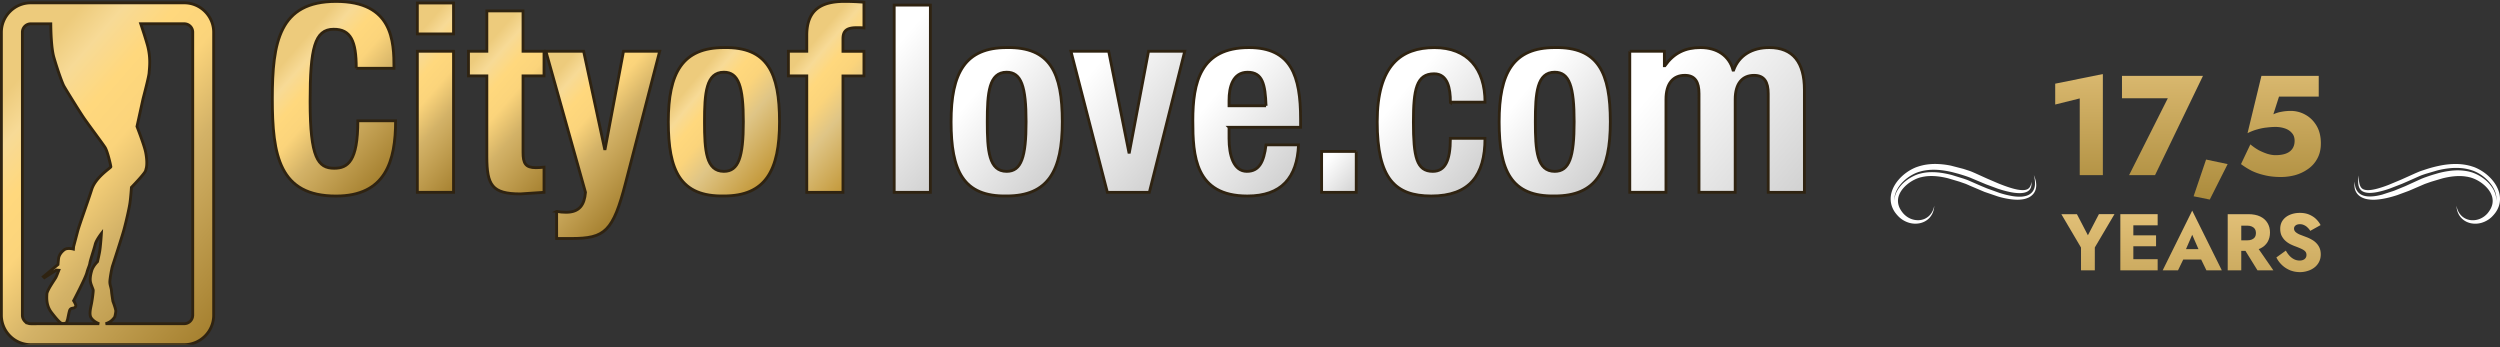 <svg xmlns="http://www.w3.org/2000/svg" xmlns:xlink="http://www.w3.org/1999/xlink" width="878"
    height="122" fill="none" xmlns:v="https://vecta.io/nano">
    <rect width="100%" height="100%" fill="#333333" stroke="none"/>
    <g clip-path="url(#R)" stroke="#2f2311">
        <path
            d="M64.71 1H10.83C8.07 1 5.48 2.07 3.52 4.03 1.57 5.98.49 8.57.49 11.33v99.38a10.28 10.28 0 0 0 3.03 7.31 10.28 10.28 0 0 0 7.31 3.03h53.88c5.7 0 10.33-4.64 10.33-10.33V11.33C75.04 5.63 70.4 1 64.71 1zM8.73 112.81a2.96 2.96 0 0 1-.87-2.1V11.33a2.96 2.96 0 0 1 2.97-2.97h7.01c.03 3.38.23 8.85 1.09 11.8 1.3 4.48 2.96 9.1 3.54 10.11.57 1.01 5.49 9.03 7.15 11.41 1.66 2.39 6.42 8.74 7.29 10.11s2.02 6.42 2.02 6.79-5.35 3.61-6.72 7.95c-1.37 4.33-4.33 12.42-4.91 14.59l-1.45 5.49-.07.87s-2.09-.58-3.18.22c-1.08.79-1.88 1.95-2.02 3.03s-.21 2.17-.21 2.17l-5.13 4.26.36.36 4.19-2.67.87.07s-.65 1.73-1.01 2.46c-.36.72-3.1 4.48-3.18 5.85-.07 1.37-.29 4.04 1.59 6.5 1.88 2.45 3.04 3.68 3.61 3.83.58.14 1.16 0 1.66-.14l.43-1.3s.43-2.24.65-2.96.65-.87 1.23-.94c.57-.07 1.15-.5.94-1.16-.22-.65-.72-1.44-.72-1.44s4.12-7.87 4.62-9.75.94-2.46 1.08-3.46c.15-1.01 1.52-5.06 1.88-6.57.36-1.52 2.17-3.83 2.17-3.83s-.29 4.69-.65 6.57-.72 3.32-.72 3.32-1.52 1.44-2.02 3.11c-.5 1.66-.65 3.1-.43 4.11s.87 2.38.94 2.74c.08.36-.29 3.18-.58 4.7s-.94 3.83-.15 5.06c.64.98 1.86 1.76 2.85 2.08H10.83a2.96 2.96 0 0 1-2.1-.87v-.02zm58.95-2.1a2.97 2.97 0 0 1-2.97 2.97H37.07c.43-.12.86-.3 1.36-.57 1.08-.58 1.88-1.8 1.88-1.8s.36-1.37.36-2.1-1.01-3.39-1.01-3.39-.43-2.53-.5-3.61c-.07-1.09-.58-2.09-.58-3.18s.65-4.77.94-5.63c.29-.87 3.25-9.97 3.97-12.57s1.88-7.58 2.16-9.61c.29-2.02.51-5.41.51-5.41s2.39-2.46 3.76-4.12 1.16-1.59 1.44-2.6c.29-1.01.29-3.25-.22-5.71-.5-2.46-3.03-8.96-3.03-8.96l2.09-9.53c.22-.94 2.1-7.94 2.17-9.32.07-1.37.72-5.2-.65-9.97-.69-2.39-1.57-5.12-2.29-7.25h15.29a2.97 2.97 0 0 1 2.97 2.97v99.38l-.01.01z"
            fill="url(#A)" />
        <path d="M314.04 1.79h12.71v65.76h-12.71V1.79z" fill="url(#B)" />
        <path
            d="M353.55 16.71c15.29-.28 19.53 8.84 19.53 26.06s-4.97 26.06-19.53 26.06c-15.29.28-19.53-8.84-19.53-26.06s4.97-26.06 19.53-26.06zm0 43.47c5.16 0 6.81-5.06 6.81-17.41s-1.66-17.41-6.81-17.41c-6.26 0-6.82 7.28-6.82 17.41s.55 17.41 6.82 17.41z"
            fill="url(#C)" />
        <path d="M403.37 18h12.71l-12.43 49.55h-14.74L376.11 18h13.26l7.09 35.46h.18L403.36 18h.01z"
            fill="url(#D)" />
        <path
            d="M431.64 44.71v3.96c0 5.8 1.57 11.51 6.26 11.51 4.24 0 5.99-3.22 6.72-9.3h11.42c-.46 11.51-5.99 17.96-17.96 17.96-18.42 0-19.16-14.18-19.16-26.53 0-13.26 2.58-25.6 19.71-25.6 14.83 0 18.14 9.95 18.14 25.14v2.85h-25.14l.01.01zm12.99-7.55c-.28-7.55-1.2-11.79-6.45-11.79s-6.54 5.25-6.54 9.85v1.93h12.99v.01z"
            fill="url(#E)" />
        <path d="M476.31 53.18v14.37h-12.16V53.18h12.16z" fill="url(#F)" />
        <path
            d="M509.38 35.87c0-4.79-.92-9.95-5.71-9.95-6.26 0-7.28 5.53-7.28 16.95 0 12.25 1.11 17.31 6.81 17.31 4.24 0 6.17-3.59 6.17-11.6h12.16c0 12.99-5.43 20.26-18.88 20.26-12.71 0-18.97-6.17-18.97-26.06s8.38-26.06 20.08-26.06 17.78 7.46 17.78 19.16h-12.16v-.01z"
            fill="url(#G)" />
        <path
            d="M546.03 16.71c15.29-.28 19.52 8.84 19.52 26.06s-4.97 26.06-19.52 26.06c-15.29.28-19.53-8.84-19.53-26.06s4.97-26.06 19.53-26.06zm0 43.47c5.16 0 6.81-5.06 6.81-17.41s-1.66-17.41-6.81-17.41c-6.26 0-6.82 7.28-6.82 17.41s.55 17.41 6.82 17.41z"
            fill="url(#H)" />
        <path
            d="M572.37 18h12.16v5.07h.18c3.22-4.51 7.18-6.36 12.53-6.36 5.8 0 10.04 2.86 11.42 7.92h.18c1.93-5.25 6.54-7.92 12.53-7.92 8.38 0 12.34 5.25 12.34 14.83v36.01H621V32.92c0-4.14-1.38-6.45-4.97-6.45-4.05 0-6.63 2.76-6.63 8.47v32.6h-12.71V32.91c0-4.14-1.38-6.45-4.97-6.45-4.05 0-6.63 2.76-6.63 8.47v32.6h-12.71V18h-.01z"
            fill="url(#I)" />
        <path
            d="M125.12 23.99c0-9.58-1.93-13.72-7.92-13.72-6.72 0-8.29 6.72-8.29 25.33 0 19.89 2.76 23.49 8.47 23.49 4.79 0 8.29-2.49 8.29-16.67h13.26c0 14.18-3.5 26.43-20.91 26.43-19.89 0-22.38-14.18-22.38-34.17S98.13.5 118.02.5s20.35 13.91 20.35 23.49h-13.26.01z"
            fill="url(#J)" />
        <path d="M146.57 1.05h12.71v10.87h-12.71V1.05zm0 16.95h12.71v49.55h-12.71V18z"
            fill="url(#K)" />
        <path
            d="M170.98 3.82h12.71V18h7.37v8.66h-7.37v26.8c0 3.87.83 5.43 4.51 5.43 1.01 0 2.03-.09 2.86-.18v8.84l-8.29.55c-9.95 0-11.79-3.04-11.79-13.08V26.65h-6.45v-8.66h6.45V3.82z"
            fill="url(#L)" />
        <path
            d="M195.48 74.27c1.11.18 2.21.28 3.32.28 4.7 0 6.45-2.58 6.82-7L191.71 18h13.26l7.37 34.26h.18L218.97 18h12.71l-11.97 46.23c-4.42 17.13-7.28 19.53-19.06 19.53h-5.16v-9.49h-.01z"
            fill="url(#M)" />
        <path
            d="M254.24 16.71c15.29-.28 19.53 8.84 19.53 26.06s-4.97 26.06-19.53 26.06c-15.29.28-19.53-8.84-19.53-26.06s4.97-26.06 19.53-26.06zm0 43.47c5.16 0 6.82-5.06 6.82-17.41s-1.66-17.41-6.82-17.41c-6.26 0-6.82 7.28-6.82 17.41s.55 17.41 6.82 17.41z"
            fill="url(#N)" />
        <path
            d="M283.34 26.66h-6.45V18h6.45v-5.62C283.34 3.45 288.41.5 296.6.5a82.02 82.02 0 0 1 6.82.28v9.03c-.83-.09-1.66-.09-2.49-.09-3.59 0-4.88 1.1-4.88 3.96v4.33h7.37v8.66h-7.37v40.89h-12.71v-40.9z"
            fill="url(#O)" />
    </g>
    <path
        d="M691.719 65.169l5.215 2.213 4.836 1.651a30.15 30.15 0 0 0 4.468.952c1.432.181 2.815.228 4.156.014a7.47 7.47 0 0 0 1.949-.578 5.01 5.01 0 0 0 1.635-1.189c.412-.458.722-1.001.908-1.591.153-.477.234-.975.238-1.477a7.57 7.57 0 0 0-.315-2.218c-.078-.301-.182-.565-.266-.813s-.185-.459-.266-.655c.285 1.113.504 2.28.394 3.525a5.49 5.49 0 0 1-.259 1.216 4.19 4.19 0 0 1-.622 1.141c-.551.707-1.355 1.162-2.16 1.406a8.34 8.34 0 0 1-2.443.314c-.798-.007-1.594-.075-2.382-.205-1.553-.26-3.086-.635-4.585-1.122l-4.389-1.584-2.123-.88-2.087-.913-2.037-.896-.494-.207-.231-.095-.256-.089-1.015-.354-4.031-1.243a32.81 32.81 0 0 0-3.897-.804 22.83 22.83 0 0 0-3.695-.216c-1.137.024-2.269.175-3.375.448l-.392.097-.384.104-.372.123-.365.139c-.473.182-.936.392-1.386.628a14.29 14.29 0 0 0-2.353 1.517 11.8 11.8 0 0 0-2.973 3.351 7.89 7.89 0 0 0-.688 1.504 6.9 6.9 0 0 0-.295 1.186c-.033.163-.033.312-.051.437a2.8 2.8 0 0 0-.022.317v.26s0-.099-.015-.288c-.007-.095 0-.211.008-.352 0-.162.011-.324.032-.484l.032-.288c.009-.102.039-.206.059-.316a7 7 0 0 1 .172-.714c.176-.573.409-1.128.694-1.655.633-1.177 1.669-2.466 3.113-3.632a15.19 15.19 0 0 1 2.444-1.608 13.97 13.97 0 0 1 1.432-.654l.379-.139c.129-.049.265-.078.391-.12l.802-.228a18.69 18.69 0 0 1 3.441-.476c1.234-.042 2.469.013 3.693.166 1.288.161 2.565.397 3.825.707l1.934.516.974.288.975.305.979.322.983.351 1.927.813 3.901 1.635 4.005 1.485a38.26 38.26 0 0 0 4.101 1.155c1.376.302 2.779.502 4.129.445a7.42 7.42 0 0 0 .986-.111c.31-.056.614-.142.909-.256a3.09 3.09 0 0 0 .772-.433c.113-.084.219-.177.318-.278a3.07 3.07 0 0 0 .259-.333c.459-.696.569-1.627.513-2.566a5.55 5.55 0 0 1-.405 1.492 2.26 2.26 0 0 1-.948 1.074c-.413.227-.984.355-1.704.363a11.47 11.47 0 0 1-2.478-.309c-1.839-.417-3.972-1.165-6.342-2.135l-3.767-1.62-4.222-1.911-.944-.409-.538-.22-.275-.096-.255-.089-2.043-.668-4.356-1.127c-1.564-.327-3.152-.523-4.749-.586a20.54 20.54 0 0 0-4.997.405l-.622.149-.622.164-.618.196-.618.213a15.68 15.68 0 0 0-2.327 1.152 16.06 16.06 0 0 0-3.868 3.254c-1.092 1.275-1.989 2.764-2.457 4.422a8.62 8.62 0 0 0-.318 2.551c.025.837.183 1.665.468 2.451a8.86 8.86 0 0 0 1.091 2.069 12.08 12.08 0 0 0 1.429 1.634 8.75 8.75 0 0 0 3.511 1.987 7.83 7.83 0 0 0 3.542.188 6.6 6.6 0 0 0 1.514-.463l.177-.075c.061-.024.112-.058.166-.088l.326-.174a6.89 6.89 0 0 0 .6-.404 6.35 6.35 0 0 0 .954-.889l.362-.475.296-.468a6.22 6.22 0 0 0 .659-1.67 3.24 3.24 0 0 0 .079-.337l.049-.296.042-.253c.012-.078.012-.15.016-.214l.033-.383-.084.374-.048.205-.071.243-.089.278-.119.314a5.9 5.9 0 0 1-.826 1.493c-.093.139-.214.257-.325.392s-.253.252-.383.383a5.5 5.5 0 0 1-.944.675 5.62 5.62 0 0 1-.551.278l-.3.114-.153.057-.158.044a5.61 5.61 0 0 1-1.341.23 6.64 6.64 0 0 1-2.926-.518c-1.009-.431-1.908-1.09-2.627-1.925a9.6 9.6 0 0 1-1.01-1.44 6.37 6.37 0 0 1-.639-1.609 5.51 5.51 0 0 1 .261-3.401c.441-1.113 1.205-2.163 2.147-3.07.965-.923 2.066-1.69 3.262-2.276a11.69 11.69 0 0 1 1.82-.724 4.16 4.16 0 0 1 .476-.121l.475-.11c.162-.039.325-.069.49-.089l.494-.082c2.656-.36 5.423.008 8.078.674l3.915 1.166 1.875.653.227.081.203.075.395.167.878.387zm156.667-4.373l-5.07 2.28-4.422 1.845a40.08 40.08 0 0 1-3.842 1.291c-1.18.323-2.268.525-3.179.557a5.15 5.15 0 0 1-1.219-.085 2.65 2.65 0 0 1-.883-.337c-.485-.296-.826-.835-1.018-1.455-.177-.583-.281-1.187-.31-1.796l-.03-.784v-.672c-.191 1.078-.307 2.193-.138 3.241a4.47 4.47 0 0 0 .268.963 3.07 3.07 0 0 0 .506.805c.413.471.997.764 1.652.926a7.15 7.15 0 0 0 2.083.159 15.92 15.92 0 0 0 2.173-.29 33.08 33.08 0 0 0 4.333-1.225l4.243-1.646 2.08-.901 2.065-.915 2.057-.915.526-.22.284-.11.265-.093 1.058-.358 4.175-1.224a30.23 30.23 0 0 1 4.114-.736 22.61 22.61 0 0 1 3.966-.079 16.93 16.93 0 0 1 3.632.667l.421.139.413.139.413.162.388.174c.498.228.983.486 1.45.773a14.49 14.49 0 0 1 2.369 1.795c1.365 1.27 2.299 2.626 2.818 3.815a7.76 7.76 0 0 1 .543 1.634 6.96 6.96 0 0 1 .164 1.245c.015.168 0 .319 0 .45l-.013.32-.029.258.011-.288-.011-.352-.04-.484-.037-.285c-.012-.102-.041-.205-.063-.313a7.21 7.21 0 0 0-.179-.71 9.7 9.7 0 0 0-.708-1.645 12.21 12.21 0 0 0-3.132-3.585c-1.169-.93-2.472-1.673-3.864-2.203l-.377-.139c-.126-.047-.259-.077-.389-.114l-.794-.217a18.7 18.7 0 0 0-3.413-.425 21.99 21.99 0 0 0-3.653.226c-1.273.178-2.533.437-3.774.775l-1.911.557-.963.31-.964.329-.964.342-.954.366-1.897.865-3.863 1.76-3.992 1.639-4.146 1.348c-1.413.373-2.856.65-4.369.65a8.56 8.56 0 0 1-1.144-.078c-.393-.05-.779-.139-1.154-.266-.391-.132-.762-.32-1.101-.557a3.96 3.96 0 0 1-.497-.405 3.99 3.99 0 0 1-.423-.489 4.55 4.55 0 0 1-.76-1.686 7.36 7.36 0 0 1-.175-1.739 6.59 6.59 0 0 0-.06 2.088 4.62 4.62 0 0 0 .38 1.291c.221.478.526.913.899 1.282a5.12 5.12 0 0 0 1.376.949c.508.238 1.04.417 1.588.532a12.41 12.41 0 0 0 3.37.188c2.31-.156 4.749-.736 7.369-1.586l4.057-1.495 4.314-1.856.875-.381.397-.167c.046-.022.129-.05.202-.075l.227-.081 1.875-.653 3.916-1.167c2.657-.665 5.428-1.034 8.078-.674l.494.082c.165.02.328.05.489.089l.48.11a4.11 4.11 0 0 1 .473.121 11.64 11.64 0 0 1 1.824.724c1.194.586 2.291 1.354 3.254 2.278.943.908 1.705 1.957 2.145 3.071a5.53 5.53 0 0 1 .264 3.393c-.141.563-.355 1.104-.637 1.609a9.79 9.79 0 0 1-.998 1.447 7.2 7.2 0 0 1-2.627 1.924 6.59 6.59 0 0 1-2.924.515 5.51 5.51 0 0 1-1.342-.231l-.16-.045-.151-.054-.299-.114a5.85 5.85 0 0 1-.551-.278 5.56 5.56 0 0 1-.947-.675l-.379-.383-.329-.393a6.15 6.15 0 0 1-.826-1.494l-.118-.315-.089-.278-.073-.244-.044-.205-.087-.374.031.383c0 .064.014.139.021.214s.025.161.04.253l.048.296c.018.105.051.217.077.337a6.34 6.34 0 0 0 .66 1.671c.08.16.195.306.296.469s.237.31.36.475a6.45 6.45 0 0 0 .957.89 6.88 6.88 0 0 0 .591.397c.104.063.213.114.325.174l.165.088.176.075a6.54 6.54 0 0 0 1.515.464c1.179.21 2.389.145 3.54-.188a8.77 8.77 0 0 0 3.514-1.988 12.46 12.46 0 0 0 1.426-1.634c.456-.636.823-1.333 1.09-2.07a7.77 7.77 0 0 0 .468-2.452c.022-.86-.087-1.718-.322-2.545-.468-1.658-1.36-3.148-2.454-4.423a16.09 16.09 0 0 0-3.869-3.255 15.57 15.57 0 0 0-2.325-1.153c-.211-.09-.413-.139-.621-.213l-.617-.196c-.209-.072-.413-.113-.623-.164l-.624-.149a20.49 20.49 0 0 0-4.993-.405c-1.598.063-3.187.259-4.753.586-1.469.302-2.923.678-4.356 1.128l-2.041.668-.258.089-.275.096-.535.22-.945.406z"
        fill="#fff" />
    <path d="M721.789 36.71v-7.323L738.526 26v35.517h-8.12V34.568l-8.617 2.142z" fill="url(#P)" />
    <path d="M745.24 34.518v-7.87h28.443l-16.836 34.869h-9.116l13.599-26.999h-16.09z" fill="url(#P)" />
    <path d="M774.776 56.037l7.571 1.594-6.276 12.453-5.679-1.146 4.384-12.902z" fill="url(#P)" />
    <path
        d="M815.086 50.359c0 2.059-.416 3.836-1.246 5.33-.797 1.494-1.893 2.723-3.287 3.686a14.61 14.61 0 0 1-4.533 2.142 19.35 19.35 0 0 1-4.982.648c-2.125 0-4.051-.216-5.778-.648-1.727-.399-3.255-.93-4.583-1.594-1.328-.697-2.54-1.461-3.636-2.291l3.287-6.924c.963.797 1.943 1.478 2.939 2.042 1.03.531 2.059.963 3.089 1.295 1.029.299 1.959.448 2.789.448 1.428 0 2.64-.183 3.637-.548s1.76-.93 2.291-1.694.797-1.694.797-2.789c0-1.162-.332-2.092-.996-2.79-.631-.731-1.461-1.262-2.491-1.594-.996-.332-2.075-.498-3.238-.498-.896 0-1.893.066-2.988.199-1.063.1-2.176.316-3.338.648-1.129.299-2.291.747-3.487 1.345l4.882-20.124h20.124v7.273h-13.947l-1.993 6.227a11.21 11.21 0 0 1 2.889-.897 16.75 16.75 0 0 1 3.188-.299 10.39 10.39 0 0 1 5.181 1.345c1.627.897 2.939 2.192 3.935 3.885s1.495 3.753 1.495 6.177z"
        fill="url(#P)" />
    <path
        d="M737.134 75.215h5.468l-6.905 11.696v8.032h-4.848V86.94l-6.905-11.724h5.468l3.861 7.412 3.861-7.412z"
        fill="url(#Q)" />
    <path
        d="M747.82 94.944v-3.918h9.949v3.918h-9.949zm0-15.811v-3.918h9.949v3.918h-9.949zm0 7.356v-3.833h9.386v3.833h-9.386zm-3.156-11.273h4.566v19.729h-4.566V75.215z"
        fill="url(#Q)" />
    <path
        d="M764.746 91.139l.338-3.636h9.78l.31 3.636h-10.428zm5.157-8.681l-2.762 6.37.226 1.043-2.452 5.073h-5.383l10.371-20.969 10.4 20.969h-5.411l-2.367-4.876.169-1.212-2.791-6.398z"
        fill="url(#Q)" />
    <path
        d="M787.303 86.01h4.932l6.172 8.934h-5.58l-5.524-8.934zm-4.932-10.794h4.763v19.729h-4.763V75.215zm2.987 4.03v-4.03h4.199c1.691 0 3.101.272 4.228.817s1.982 1.306 2.565 2.283c.582.958.873 2.076.873 3.354 0 1.259-.291 2.377-.873 3.354-.583.958-1.438 1.71-2.565 2.255s-2.537.817-4.228.817h-4.199v-3.692h3.861c.639 0 1.184-.094 1.635-.282.47-.207.827-.498 1.071-.874.244-.395.366-.864.366-1.409s-.122-1.005-.366-1.381c-.244-.395-.601-.695-1.071-.902-.451-.207-.996-.31-1.635-.31h-3.861z"
        fill="url(#Q)" />
    <path
        d="M802.789 88.011c.394.714.836 1.334 1.324 1.86a5.77 5.77 0 0 0 1.635 1.212c.601.282 1.231.423 1.888.423.695 0 1.269-.169 1.719-.507.451-.357.677-.836.677-1.437 0-.507-.132-.911-.395-1.212-.263-.32-.686-.62-1.268-.902s-1.353-.601-2.311-.958c-.47-.169-1.015-.404-1.635-.705-.601-.301-1.174-.686-1.719-1.156-.545-.489-.996-1.071-1.353-1.747-.357-.695-.535-1.531-.535-2.508 0-1.165.3-2.17.902-3.016.62-.846 1.446-1.484 2.48-1.916 1.052-.451 2.217-.676 3.495-.676 1.315 0 2.452.216 3.41.648.977.432 1.785.977 2.424 1.635s1.127 1.325 1.465 2.001l-3.635 2.029a5.25 5.25 0 0 0-.987-1.212c-.357-.357-.761-.629-1.212-.817-.432-.207-.902-.31-1.409-.31-.676 0-1.193.15-1.55.451-.357.282-.536.639-.536 1.071 0 .451.169.846.508 1.184.357.338.855.648 1.493.93l2.368.902a12.43 12.43 0 0 1 1.945.93 6.41 6.41 0 0 1 1.578 1.24c.47.489.836 1.052 1.099 1.691s.395 1.372.395 2.198c0 .996-.207 1.888-.62 2.678-.395.77-.94 1.418-1.635 1.945a7.05 7.05 0 0 1-2.339 1.184 8.59 8.59 0 0 1-2.678.423c-1.277 0-2.471-.225-3.579-.676-1.09-.47-2.039-1.099-2.847-1.888s-1.437-1.653-1.888-2.593l3.326-2.396z"
        fill="url(#Q)" />
    <defs>
        <linearGradient id="A" x1="85.51" y1="102.52" x2="-9.97" y2="19.52" xlink:href="#S">
            <stop stop-color="#a68130" />
            <stop offset=".37" stop-color="#d3b267" />
            <stop offset=".54" stop-color="#fbd47b" />
            <stop offset=".66" stop-color="#ffd87d" />
            <stop offset=".77" stop-color="#f7da96" />
            <stop offset=".86" stop-color="#edcb7c" />
        </linearGradient>
        <linearGradient id="B" x1="340.31" y1="51.38" x2="300.47" y2="17.95" xlink:href="#S">
            <stop stop-color="#d1d1d1" />
            <stop offset=".81" stop-color="#fff" />
        </linearGradient>
        <linearGradient id="C" x1="372.07" y1="58.32" x2="335.02" y2="27.23" xlink:href="#S">
            <stop stop-color="#d1d1d1" />
            <stop offset=".81" stop-color="#fff" />
        </linearGradient>
        <linearGradient id="D" x1="415.37" y1="53.58" x2="374.81" y2="19.55" xlink:href="#S">
            <stop stop-color="#d1d1d1" />
            <stop offset=".81" stop-color="#fff" />
        </linearGradient>
        <linearGradient id="E" x1="456.43" y1="58.21" x2="419.69" y2="27.38" xlink:href="#S">
            <stop stop-color="#d1d1d1" />
            <stop offset=".81" stop-color="#fff" />
        </linearGradient>
        <linearGradient id="F" x1="477.34" y1="66.33" x2="463.13" y2="54.4" xlink:href="#S">
            <stop stop-color="#d1d1d1" />
            <stop offset=".81" stop-color="#fff" />
        </linearGradient>
        <linearGradient id="G" x1="521.47" y1="58.42" x2="484.73" y2="27.58" xlink:href="#S">
            <stop stop-color="#d1d1d1" />
            <stop offset=".81" stop-color="#fff" />
        </linearGradient>
        <linearGradient id="H" x1="564.56" y1="58.32" x2="527.51" y2="27.23" xlink:href="#S">
            <stop stop-color="#d1d1d1" />
            <stop offset=".81" stop-color="#fff" />
        </linearGradient>
        <linearGradient id="I" x1="632.05" y1="69.53" x2="571.65" y2="18.86" xlink:href="#S">
            <stop stop-color="#d1d1d1" />
            <stop offset=".81" stop-color="#fff" />
        </linearGradient>
        <linearGradient id="J" x1="140.77" y1="54.61" x2="94.74" y2="14.6" xlink:href="#S">
            <stop stop-color="#a68130" />
            <stop offset=".37" stop-color="#d3b267" />
            <stop offset=".54" stop-color="#fbd47b" />
            <stop offset=".66" stop-color="#ffd87d" />
            <stop offset=".77" stop-color="#f7da96" />
            <stop offset=".86" stop-color="#edcb7c" />
        </linearGradient>
        <linearGradient id="K" x1="173.01" y1="51.76" x2="132.85" y2="16.84" xlink:href="#S">
            <stop stop-color="#a68130" />
            <stop offset=".37" stop-color="#d3b267" />
            <stop offset=".54" stop-color="#fbd47b" />
            <stop offset=".66" stop-color="#ffd87d" />
            <stop offset=".77" stop-color="#f7da96" />
            <stop offset=".86" stop-color="#edcb7c" />
        </linearGradient>
        <linearGradient id="L" x1="201.92" y1="55.05" x2="158.93" y2="17.68" xlink:href="#S">
            <stop stop-color="#a68130" />
            <stop offset=".37" stop-color="#d3b267" />
            <stop offset=".54" stop-color="#fbd47b" />
            <stop offset=".66" stop-color="#ffd87d" />
            <stop offset=".77" stop-color="#f7da96" />
            <stop offset=".86" stop-color="#edcb7c" />
        </linearGradient>
        <linearGradient id="M" x1="227.85" y1="63.29" x2="184.84" y2="25.9" xlink:href="#S">
            <stop stop-color="#a68130" />
            <stop offset=".37" stop-color="#d3b267" />
            <stop offset=".54" stop-color="#fbd47b" />
            <stop offset=".66" stop-color="#ffd87d" />
            <stop offset=".77" stop-color="#f7da96" />
            <stop offset=".86" stop-color="#edcb7c" />
        </linearGradient>
        <linearGradient id="N" x1="272.76" y1="58.32" x2="235.71" y2="27.23" xlink:href="#S">
            <stop stop-color="#c39839" />
            <stop offset=".37" stop-color="#dfc586" />
            <stop offset=".54" stop-color="#fbd47b" />
            <stop offset=".66" stop-color="#ffd87d" />
            <stop offset=".77" stop-color="#f7da96" />
            <stop offset=".86" stop-color="#edcb7c" />
        </linearGradient>
        <linearGradient id="O" x1="311.38" y1="49.27" x2="274.15" y2="18.03" xlink:href="#S">
            <stop stop-color="#c39839" />
            <stop offset=".37" stop-color="#dfc586" />
            <stop offset=".54" stop-color="#fbd47b" />
            <stop offset=".66" stop-color="#ffd87d" />
            <stop offset=".77" stop-color="#f7da96" />
            <stop offset=".86" stop-color="#edcb7c" />
        </linearGradient>
        <linearGradient id="P" x1="770.017" y1="8.099" x2="770.017" y2="71.348" xlink:href="#S">
            <stop stop-color="#ecca83" />
            <stop offset="1" stop-color="#aa8a3b" />
        </linearGradient>
        <linearGradient id="Q" x1="770.181" y1="64.794" x2="770.181" y2="128.044" xlink:href="#S">
            <stop stop-color="#ecca83" />
            <stop offset="1" stop-color="#aa8a3b" />
        </linearGradient>
        <clipPath id="R">
            <path fill="#fff" d="M0 0h634.21v121.04H0z" />
        </clipPath>
        <linearGradient id="S" gradientUnits="userSpaceOnUse" />
    </defs>
</svg>